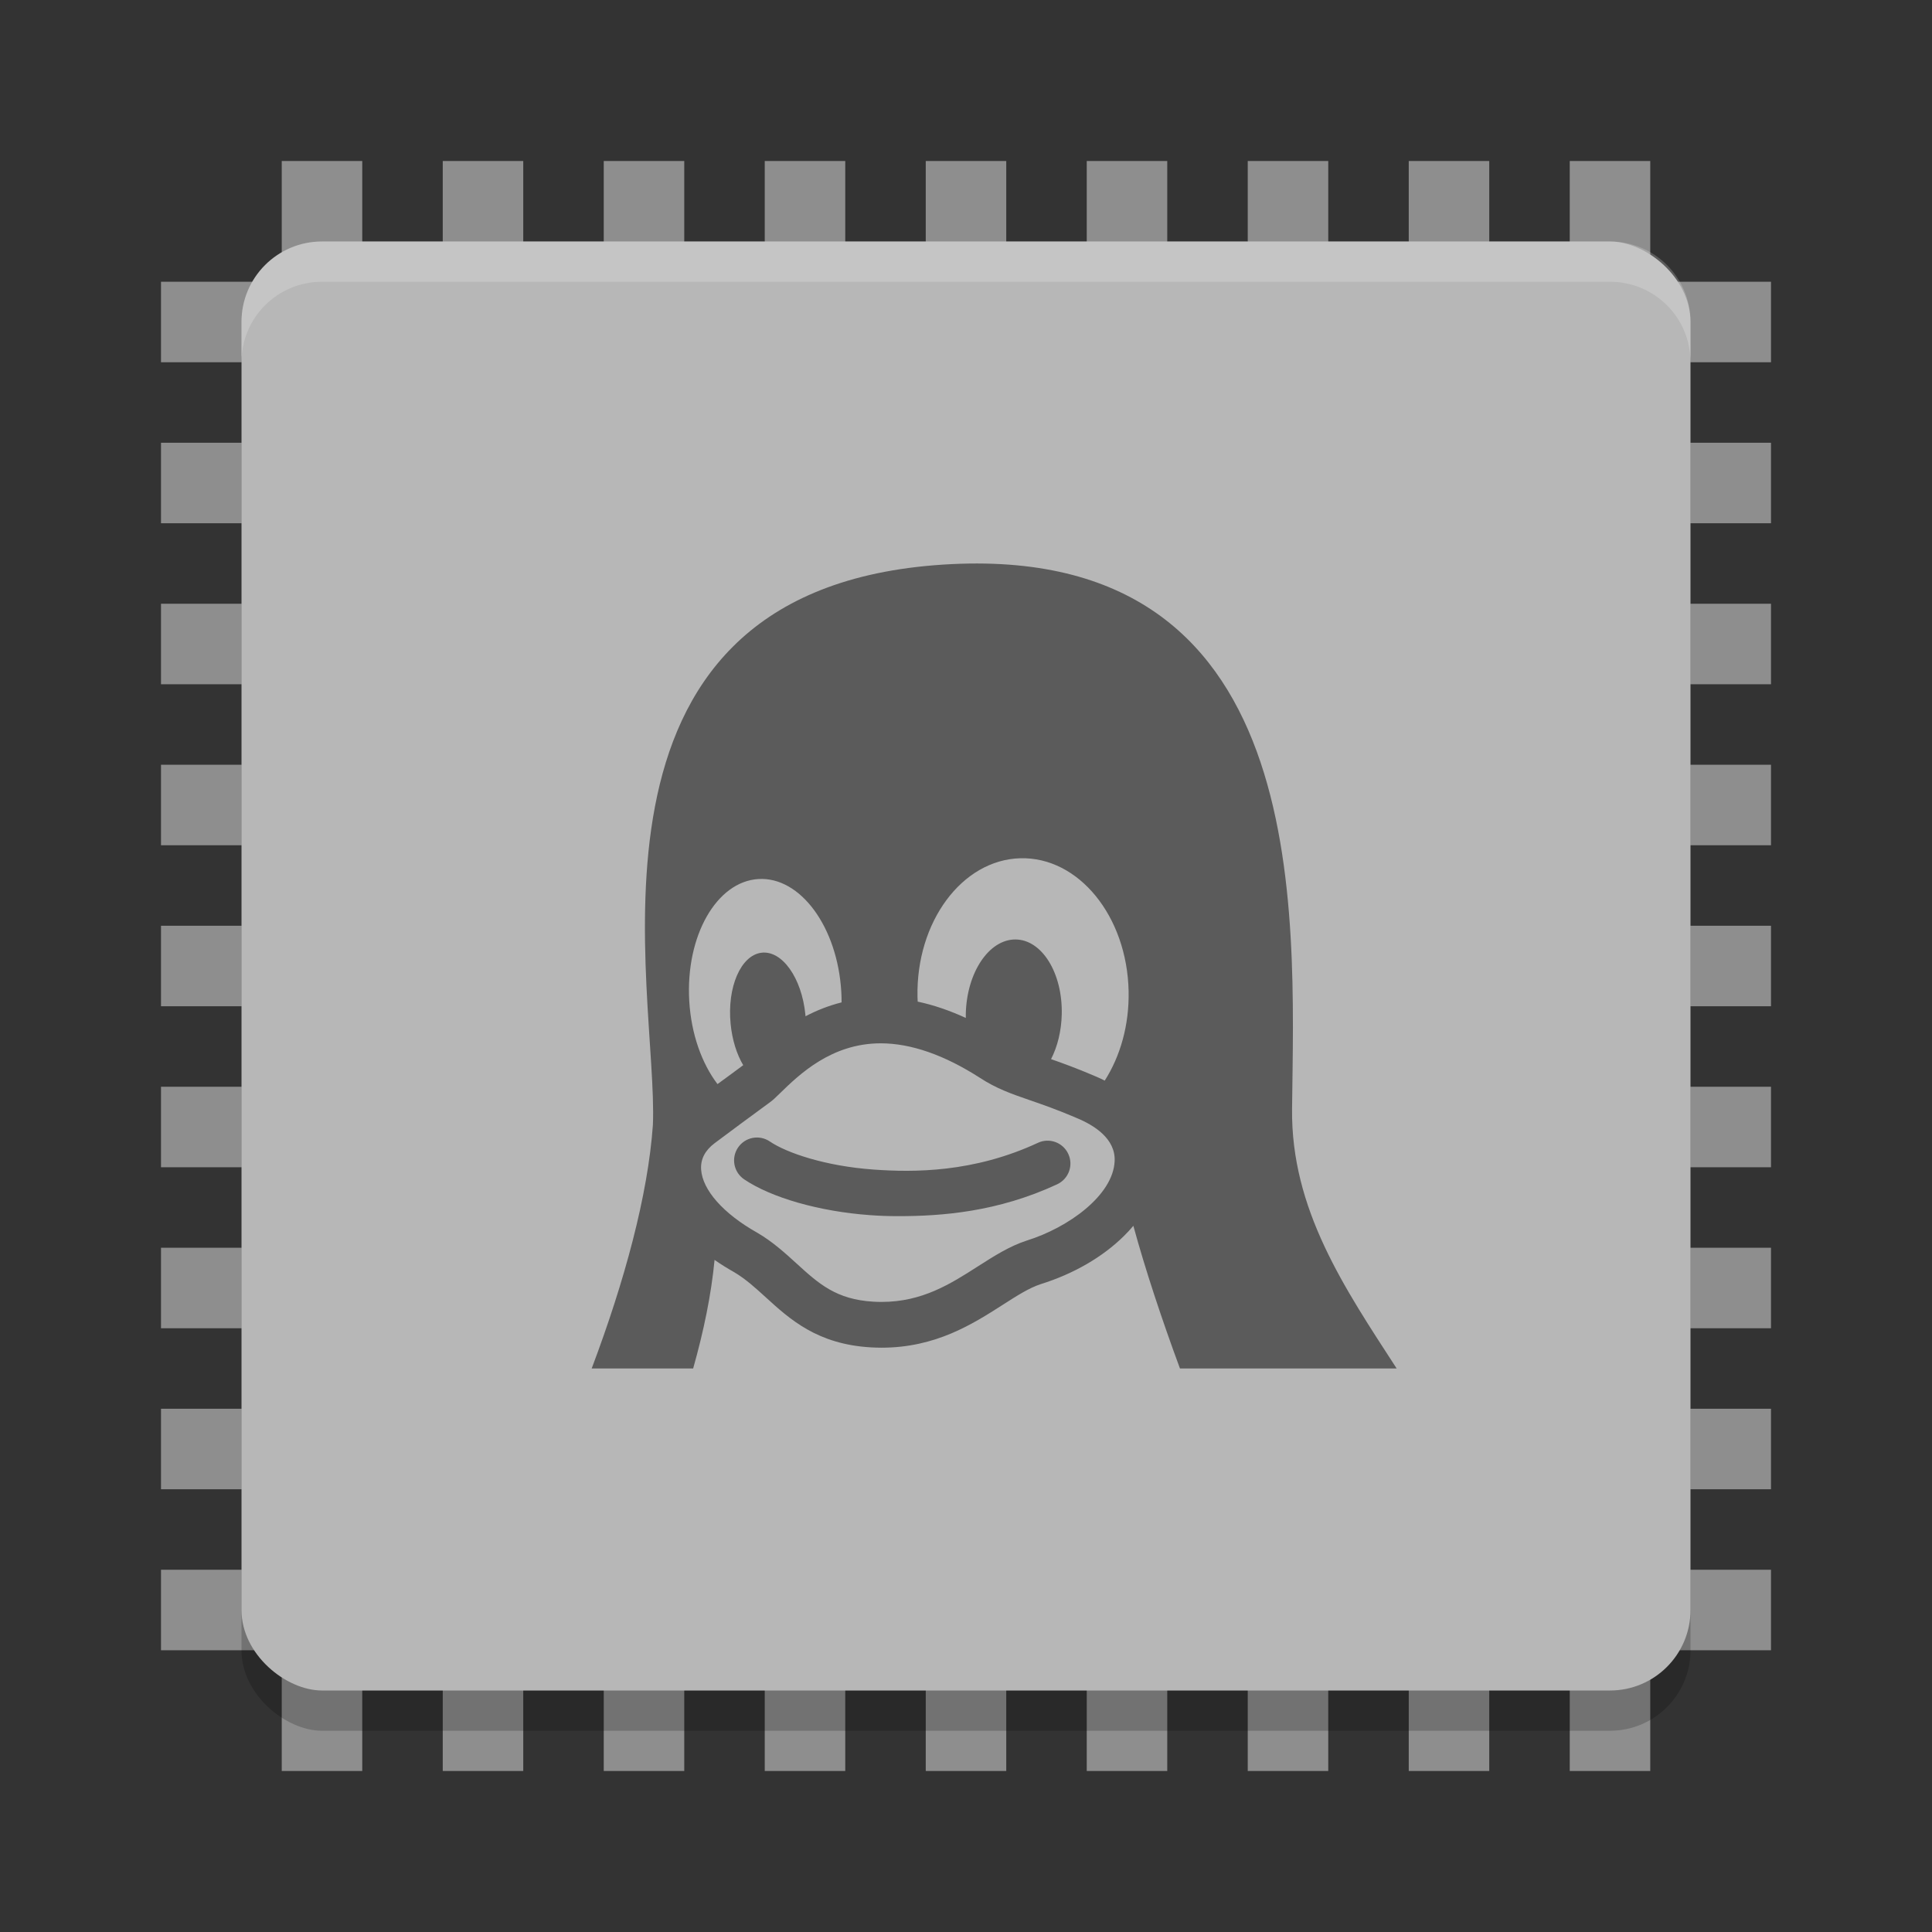 <svg xmlns="http://www.w3.org/2000/svg" width="48" height="48" version="1">
 <rect width="100%" height="100%" fill="#333333" stroke="none"/>
 <g style="fill:#8e8e8e">
  <rect width="2" height="40" x="27" y="-44" transform="rotate(90)"/>
  <rect width="2" height="40" x="23" y="-44" transform="rotate(90)"/>
  <rect width="2" height="40" x="19" y="-44" transform="rotate(90)"/>
  <rect width="2" height="40" x="15" y="-44" transform="rotate(90)"/>
  <rect width="2" height="40" x="31" y="-44" transform="rotate(90)"/>
  <rect width="2" height="40" x="35" y="-44" transform="rotate(90)"/>
  <rect width="2" height="40" x="39" y="-44" transform="rotate(90)"/>
  <rect width="2" height="40" x="11" y="-44" transform="rotate(90)"/>
  <rect width="2" height="40" x="7" y="-44" transform="rotate(90)"/>
  <rect width="2" height="40" x="23" y="4"/>
  <rect width="2" height="40" x="19" y="4"/>
  <rect width="2" height="40" x="15" y="4"/>
  <rect width="2" height="40" x="11" y="4"/>
  <rect width="2" height="40" x="27" y="4"/>
  <rect width="2" height="40" x="31" y="4"/>
  <rect width="2" height="40" x="35" y="4"/>
  <rect width="2" height="40" x="7" y="4"/>
  <rect width="2" height="40" x="39" y="4"/>
 </g>
 <rect style="opacity:0.2" width="36" height="36" x="-43" y="-42" rx="2" ry="2" transform="matrix(0,-1,-1,0,0,0)"/>
 <rect style="fill:#b7b7b7" width="36" height="36" x="-42" y="-42" rx="2" ry="2" transform="matrix(0,-1,-1,0,0,0)"/>
 <path style="fill:#ffffff;opacity:0.2" d="M 8 6 C 6.892 6 6 6.892 6 8 L 6 9 C 6 7.892 6.892 7 8 7 L 40 7 C 41.108 7 42 7.892 42 9 L 42 8 C 42 6.892 41.108 6 40 6 L 8 6 z"/>
 <path style="opacity:0.5" d="M 25.787,28.393 C 24.186,29.137 22.698,29.129 21.698,29.057 20.506,28.971 19.546,28.645 19.125,28.359 18.865,28.183 18.512,28.251 18.336,28.511 18.16,28.771 18.228,29.124 18.488,29.3 19.166,29.759 20.364,30.1 21.616,30.19 21.828,30.206 22.061,30.215 22.312,30.215 23.402,30.215 24.786,30.111 26.266,29.423 26.55,29.29 26.674,28.953 26.541,28.668 26.409,28.384 26.071,28.26 25.787,28.393 Z M 32.101,27.551 C 32.155,22.615 32.663,13.289 23.215,14.043 13.887,14.794 16.36,24.648 16.221,27.948 16.098,29.694 15.519,31.828 14.7,34 H 17.221 C 17.481,33.08 17.671,32.169 17.753,31.302 17.905,31.408 18.068,31.51 18.242,31.608 18.524,31.775 18.767,31.996 19.024,32.23 19.624,32.777 20.305,33.398 21.635,33.475 21.724,33.48 21.814,33.483 21.902,33.483 23.248,33.483 24.168,32.894 24.908,32.421 25.262,32.194 25.568,31.998 25.856,31.904 26.675,31.648 27.39,31.234 27.924,30.708 28.008,30.626 28.085,30.541 28.158,30.455 28.456,31.546 28.864,32.775 29.316,34 H 34.7 C 33.406,32.004 32.073,30.047 32.101,27.551 Z M 17.124,24.866 C 17.124,24.866 17.124,24.865 17.124,24.865 17.031,23.254 17.802,21.9 18.845,21.839 19.888,21.778 20.809,23.035 20.902,24.645 20.902,24.646 20.902,24.646 20.902,24.646 20.907,24.733 20.909,24.819 20.909,24.904 20.579,24.987 20.28,25.108 20.013,25.249 20.012,25.237 20.011,25.225 20.01,25.213 V 25.212 C 19.921,24.298 19.433,23.608 18.919,23.67 18.406,23.733 18.062,24.525 18.152,25.439 18.152,25.439 18.152,25.439 18.152,25.439 18.191,25.838 18.305,26.194 18.465,26.464 18.425,26.495 18.313,26.577 18.184,26.672 18.087,26.743 17.968,26.829 17.826,26.934 17.438,26.424 17.172,25.692 17.124,24.866 Z M 27.693,28.847 C 27.656,29.698 26.542,30.499 25.514,30.82 L 25.508,30.822 C 25.08,30.961 24.699,31.205 24.295,31.463 23.617,31.897 22.915,32.346 21.902,32.346 21.835,32.346 21.767,32.344 21.7,32.34 20.772,32.286 20.338,31.891 19.789,31.39 19.499,31.126 19.199,30.852 18.813,30.626 L 18.804,30.621 C 17.97,30.15 17.452,29.565 17.419,29.054 17.403,28.801 17.516,28.581 17.755,28.402 18.275,28.012 18.624,27.757 18.854,27.588 19.11,27.401 19.188,27.345 19.245,27.29 19.286,27.252 19.33,27.209 19.378,27.162 19.855,26.698 20.654,25.921 21.881,25.921 22.631,25.921 23.461,26.21 24.345,26.778 24.761,27.049 25.124,27.174 25.583,27.333 25.898,27.442 26.256,27.565 26.735,27.77 L 26.743,27.774 C 27.189,27.957 27.717,28.292 27.693,28.846 Z M 27.447,26.847 C 27.361,26.804 27.271,26.763 27.178,26.724 26.746,26.54 26.4,26.414 26.113,26.314 26.272,26.004 26.37,25.617 26.379,25.196 V 25.196 C 26.401,24.173 25.885,23.342 25.227,23.341 24.568,23.339 24.017,24.167 23.995,25.19 V 25.19 C 23.994,25.224 23.994,25.257 23.995,25.29 23.589,25.104 23.19,24.968 22.8,24.885 22.798,24.846 22.796,24.808 22.795,24.769 V 24.768 C 22.757,22.905 23.901,21.362 25.349,21.323 26.797,21.284 28.002,22.762 28.04,24.626 V 24.627 C 28.057,25.47 27.832,26.245 27.447,26.847 Z"/>
</svg>
